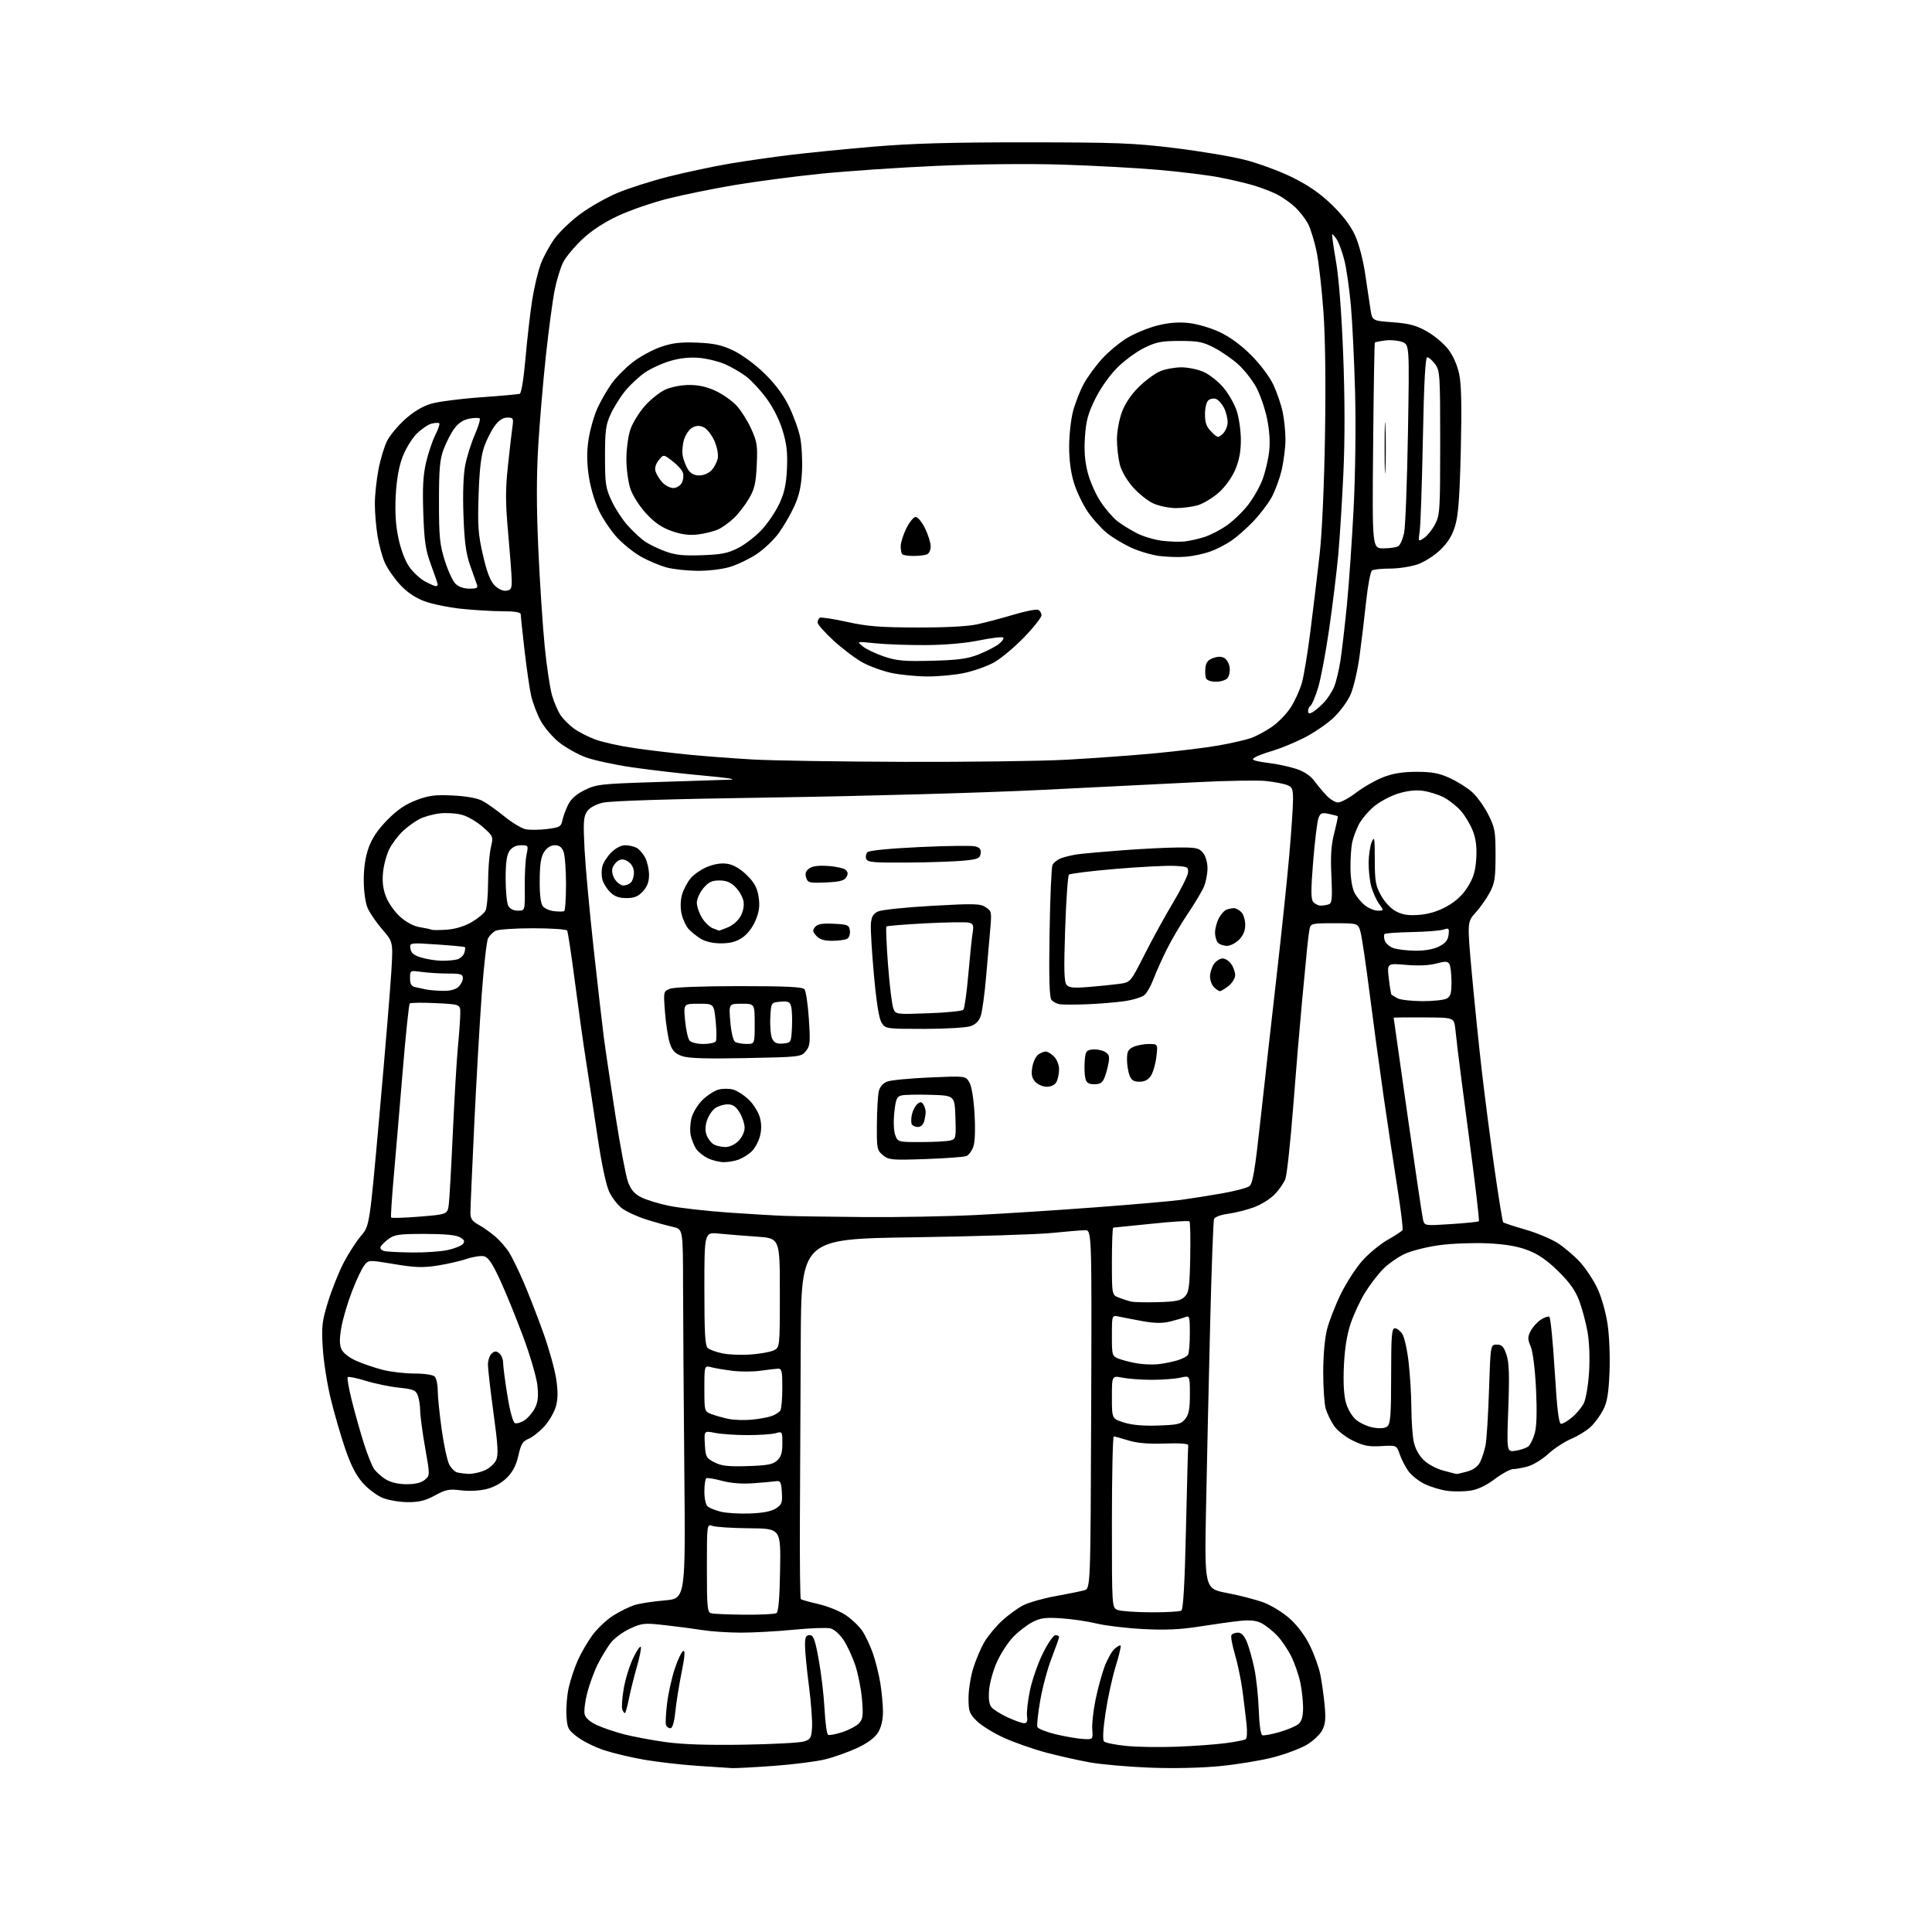 <?xml version="1.0" encoding="UTF-8" standalone="no"?>
<svg 
  version="1.1" 
  xmlns="http://www.w3.org/2000/svg" 
  xmlns:xlink="http://www.w3.org/1999/xlink" 
  xmlns:svg="http://www.w3.org/2000/svg"
  xmlns:rdf="http://www.w3.org/1999/02/22-rdf-syntax-ns#"
  xmlns:cc="http://creativecommons.org/ns#"
  xmlns:dc="http://purl.org/dc/elements/1.1/"
  viewBox="0 0 768 768"
  width="768"
  height="768"
>
<style>svg {background-color: white; }</style>"
<path stroke="none" fill="black" fill-rule="evenodd" d="M291.00,702.85C289.62,702.77 283.32,702.36 277.00,701.93C270.67,701.50 261.27,700.41 256.09,699.52C250.92,698.62 243.75,696.92 240.16,695.74C236.57,694.56 231.80,692.20 229.56,690.50C225.80,687.64 225.48,687.00 225.17,681.96C224.99,678.96 225.38,674.02 226.04,671.00C226.71,667.98 228.32,663.09 229.62,660.15C230.92,657.20 233.57,652.63 235.51,649.99C237.45,647.35 241.16,643.85 243.77,642.21C246.37,640.57 250.17,638.70 252.20,638.05C254.24,637.40 259.64,636.57 264.20,636.19C272.50,635.50 272.50,635.50 272.03,585.00C271.78,557.23 271.55,524.17 271.53,511.54C271.50,488.59 271.50,488.59 267.50,487.71C265.30,487.23 260.57,485.92 257.00,484.79C253.43,483.67 249.08,481.69 247.35,480.40C245.62,479.11 243.29,476.13 242.18,473.78C240.94,471.16 239.14,462.69 237.55,452.00C236.12,442.38 234.06,428.88 232.99,422.00C231.91,415.12 229.90,400.80 228.52,390.16C227.14,379.53 225.76,370.42 225.45,369.91C225.14,369.41 219.03,369.00 211.88,369.00C204.72,369.00 198.01,369.46 196.96,370.02C195.91,370.59 194.58,371.91 194.02,372.97C193.45,374.03 192.32,384.03 191.50,395.20C190.69,406.36 189.34,429.77 188.51,447.20C187.68,464.64 187.00,480.30 187.00,482.00C187.00,484.44 187.66,485.45 190.15,486.80C191.88,487.73 194.86,489.83 196.77,491.46C198.68,493.08 201.23,496.01 202.45,497.96C203.66,499.91 206.33,505.43 208.38,510.23C210.43,515.04 213.88,523.94 216.05,530.02C218.22,536.10 220.47,544.16 221.06,547.94C221.83,552.92 221.82,555.97 221.01,558.97C220.39,561.25 218.34,564.84 216.44,566.94C214.53,569.04 211.70,571.30 210.13,571.94C207.78,572.92 207.08,574.07 206.06,578.61C205.20,582.46 203.85,585.08 201.53,587.40C199.48,589.46 196.43,591.16 193.46,591.91C190.60,592.62 186.53,592.83 183.28,592.43C178.55,591.84 177.24,592.09 172.90,594.46C169.09,596.53 166.58,597.15 162.12,597.13C158.92,597.12 154.43,596.36 152.14,595.44C149.84,594.52 146.26,591.83 144.17,589.46C141.52,586.44 139.42,582.35 137.20,575.82C135.45,570.70 132.87,561.77 131.46,556.00C130.05,550.23 128.63,541.15 128.30,535.83C127.78,527.13 128.00,525.25 130.45,517.33C131.96,512.47 134.76,505.50 136.67,501.84C138.59,498.18 141.67,493.41 143.53,491.23C146.91,487.29 146.91,487.29 150.91,442.39C153.11,417.70 155.21,392.30 155.58,385.95C156.25,374.41 156.25,374.41 151.98,369.47C149.63,366.76 147.01,362.95 146.17,361.02C145.25,358.92 144.62,354.48 144.60,350.00C144.58,345.02 145.23,340.66 146.53,337.00C147.89,333.18 150.17,329.79 154.00,325.91C157.97,321.89 161.19,319.69 165.51,318.07C170.49,316.19 172.94,315.88 180.00,316.22C185.34,316.48 189.70,317.27 191.73,318.33C193.51,319.27 197.45,322.06 200.50,324.54C203.55,327.03 207.37,329.32 208.99,329.65C210.61,329.97 214.43,329.93 217.47,329.55C222.43,328.93 223.05,328.58 223.54,326.18C223.83,324.71 224.85,321.93 225.79,320.00C226.97,317.58 229.02,315.75 232.41,314.07C237.02,311.78 238.73,311.59 260.91,310.88C273.88,310.47 286.98,310.04 290.00,309.94C293.35,309.82 289.43,309.20 280.00,308.35C271.48,307.58 258.65,306.10 251.50,305.06C244.35,304.02 235.91,302.19 232.75,301.01C229.58,299.82 224.86,297.17 222.25,295.10C219.64,293.03 216.32,289.13 214.87,286.42C213.43,283.72 211.74,279.25 211.12,276.50C210.51,273.75 209.33,265.65 208.51,258.50C207.69,251.35 207.01,244.94 207.01,244.25C207.00,243.37 204.87,242.99 199.75,242.98C195.76,242.97 188.37,242.53 183.33,242.00C178.29,241.47 171.69,240.11 168.68,238.98C165.00,237.61 161.80,235.42 159.00,232.39C156.70,229.89 153.99,225.97 152.97,223.67C151.95,221.37 150.65,216.57 150.07,212.99C149.49,209.42 149.01,203.73 149.01,200.34C149.00,196.95 149.65,190.80 150.44,186.68C151.22,182.55 152.78,177.40 153.89,175.22C154.99,173.05 158.22,169.19 161.05,166.65C164.36,163.67 168.02,161.48 171.32,160.50C174.14,159.66 182.98,158.51 190.97,157.95C198.96,157.38 205.99,156.75 206.60,156.55C207.24,156.33 208.19,150.46 208.90,142.34C209.57,134.73 210.76,124.36 211.55,119.31C212.34,114.25 213.89,107.73 215.01,104.81C216.12,101.89 218.61,97.35 220.54,94.72C222.48,92.10 227.08,87.72 230.78,84.99C234.48,82.26 241.10,78.51 245.50,76.66C249.90,74.82 259.12,71.88 266.00,70.15C272.88,68.42 283.68,66.13 290.00,65.06C296.32,63.99 307.12,62.44 314.00,61.60C320.88,60.76 335.73,59.29 347.00,58.32C362.32,57.01 377.73,56.57 408.00,56.58C443.64,56.60 450.68,56.86 466.69,58.82C476.70,60.04 489.30,62.14 494.69,63.50C500.09,64.85 508.62,67.99 513.65,70.47C520.15,73.68 524.70,76.83 529.39,81.36C533.76,85.58 536.88,89.68 538.63,93.50C540.17,96.86 541.86,103.28 542.68,108.88C543.45,114.17 544.40,120.53 544.79,123.00C545.50,127.50 545.50,127.50 553.67,128.11C560.17,128.59 562.92,129.33 567.17,131.71C570.10,133.36 573.93,136.56 575.67,138.83C577.64,141.38 579.31,145.16 580.06,148.73C580.92,152.82 581.10,161.62 580.69,179.00C580.25,197.60 579.71,204.82 578.45,209.00C577.27,212.92 575.56,215.68 572.52,218.61C570.13,220.91 566.13,223.45 563.45,224.36C560.81,225.26 555.91,226.01 552.57,226.02C549.23,226.02 546.00,226.36 545.39,226.77C544.79,227.17 543.74,232.68 543.07,239.00C542.40,245.32 541.22,255.12 540.45,260.76C539.68,266.41 538.09,273.25 536.92,275.98C535.72,278.76 532.70,282.88 530.01,285.39C527.39,287.84 522.12,291.42 518.31,293.34C514.50,295.26 508.93,297.55 505.94,298.43C502.95,299.31 499.84,300.45 499.03,300.96C497.73,301.78 497.73,301.95 499.03,302.37C499.84,302.64 502.75,303.13 505.50,303.48C508.25,303.82 512.63,304.79 515.24,305.63C518.19,306.58 520.82,308.29 522.24,310.17C523.48,311.83 525.70,314.50 527.17,316.09C528.64,317.69 530.77,319.00 531.90,319.00C533.03,319.00 536.33,317.20 539.23,314.99C542.13,312.79 546.98,310.04 550.00,308.89C553.88,307.41 557.77,306.80 563.22,306.81C569.26,306.82 572.10,307.36 576.26,309.26C579.19,310.60 583.17,313.09 585.10,314.78C587.02,316.47 589.93,320.48 591.55,323.68C594.26,329.03 594.50,330.35 594.50,340.00C594.49,349.02 594.17,351.11 592.20,354.80C590.94,357.16 588.41,360.76 586.57,362.80C583.23,366.50 583.23,366.50 585.08,387.00C586.11,398.27 587.88,415.60 589.02,425.50C590.16,435.40 592.43,452.92 594.06,464.44C595.70,475.95 597.27,485.60 597.54,485.88C597.82,486.15 601.75,487.45 606.27,488.75C610.80,490.06 616.60,492.47 619.17,494.12C621.74,495.76 625.71,499.13 627.99,501.60C630.27,504.08 633.41,508.80 634.97,512.10C636.60,515.54 638.33,521.63 639.04,526.38C639.73,531.05 640.07,539.41 639.80,545.58C639.44,554.03 638.87,557.40 637.26,560.50C636.12,562.70 633.90,565.71 632.34,567.19C630.78,568.66 627.28,570.82 624.56,571.98C621.85,573.14 617.73,575.83 615.42,577.97C613.10,580.10 609.47,582.33 607.35,582.92C605.23,583.51 602.59,583.99 601.47,583.99C600.36,584.00 597.09,585.77 594.20,587.94C590.72,590.56 587.42,592.11 584.40,592.57C581.89,592.94 577.76,592.97 575.22,592.62C572.68,592.27 568.67,591.05 566.31,589.91C563.94,588.76 561.04,586.46 559.84,584.78C558.65,583.10 557.11,580.10 556.42,578.11C555.17,574.50 555.17,574.50 549.06,574.85C544.04,575.14 542.00,574.74 537.72,572.63C534.74,571.16 531.52,568.61 530.22,566.68C528.97,564.82 527.51,561.77 526.97,559.90C526.44,558.04 526.00,551.54 526.00,545.47C526.00,538.91 526.61,532.00 527.51,528.46C528.34,525.18 530.81,518.84 533.00,514.37C535.19,509.90 539.08,503.90 541.66,501.03C544.24,498.17 548.74,494.47 551.67,492.82C554.60,491.16 557.23,489.44 557.51,488.99C557.79,488.53 556.92,481.27 555.58,472.83C554.24,464.40 551.78,448.05 550.10,436.50C548.43,424.95 545.89,406.27 544.46,395.00C543.03,383.73 541.42,372.81 540.89,370.75C539.92,367.00 539.92,367.00 530.48,367.00C521.49,367.00 521.02,367.11 520.58,369.25C520.33,370.49 519.89,373.98 519.59,377.00C519.30,380.02 518.38,389.70 517.54,398.50C516.71,407.30 515.13,426.02 514.05,440.10C512.96,454.17 511.57,467.00 510.97,468.60C510.37,470.19 508.47,472.96 506.74,474.75C505.01,476.54 501.33,478.85 498.55,479.88C495.77,480.92 491.17,482.08 488.32,482.47C485.29,482.88 482.92,483.76 482.60,484.59C482.30,485.38 481.61,503.90 481.07,525.76C480.53,547.62 479.79,580.36 479.44,598.52C478.79,631.54 478.79,631.54 487.78,633.24C492.72,634.18 499.27,635.88 502.34,637.02C505.40,638.17 510.10,641.08 512.79,643.50C515.80,646.21 518.84,650.31 520.73,654.19C522.42,657.66 524.26,662.75 524.82,665.50C525.39,668.25 526.16,673.69 526.54,677.58C527.08,683.16 526.88,685.33 525.61,687.79C524.72,689.51 521.91,692.14 519.38,693.63C516.84,695.11 510.85,697.35 506.06,698.59C501.28,699.83 491.77,701.39 484.93,702.06C477.38,702.79 466.42,703.03 457.00,702.67C448.48,702.34 437.76,701.39 433.19,700.57C428.62,699.75 420.74,697.97 415.69,696.63C410.64,695.28 403.12,692.64 399.00,690.76C394.87,688.88 390.03,685.88 388.25,684.09C385.33,681.17 385.00,680.26 385.00,675.01C385.00,671.80 385.85,666.45 386.88,663.12C387.92,659.80 389.91,655.12 391.31,652.73C392.71,650.34 395.87,646.53 398.33,644.26C400.79,642.00 404.60,639.23 406.79,638.11C408.99,636.99 414.77,635.35 419.64,634.48C424.51,633.60 429.62,632.56 431.00,632.17C433.50,631.45 433.50,631.45 433.76,560.23C434.01,489.00 434.01,489.00 431.26,489.03C429.74,489.05 423.77,489.55 418.00,490.13C412.23,490.71 387.48,491.49 363.00,491.85C318.50,492.50 318.50,492.50 318.31,533.50C318.20,556.05 318.05,588.15 317.97,604.83C317.90,621.52 318.06,635.39 318.33,635.66C318.60,635.94 321.76,636.83 325.34,637.64C328.92,638.46 333.80,640.43 336.18,642.02C338.55,643.62 341.52,646.44 342.77,648.30C344.02,650.16 345.91,654.16 346.97,657.18C348.03,660.20 349.37,665.56 349.94,669.09C350.52,672.62 350.99,677.75 350.99,680.50C350.99,683.69 350.29,686.65 349.06,688.67C347.78,690.76 344.99,692.84 340.81,694.81C337.34,696.44 331.57,698.50 328.00,699.37C324.43,700.25 315.20,701.42 307.50,701.97C299.80,702.53 292.38,702.92 291.00,702.85zM468.00,694.34C474.88,694.07 483.59,693.42 487.37,692.91C491.14,692.40 494.66,691.71 495.18,691.39C495.71,691.06 495.85,688.35 495.50,685.15C495.16,682.04 494.44,676.12 493.90,672.00C493.35,667.88 492.01,661.45 490.92,657.72C489.82,653.99 489.19,650.50 489.52,649.97C489.85,649.44 491.01,649.00 492.11,649.00C493.46,649.00 494.60,650.19 495.65,652.69C496.49,654.72 497.83,659.46 498.61,663.22C499.40,666.97 500.19,674.40 500.38,679.73C500.59,685.71 501.14,689.55 501.84,689.78C502.46,689.99 505.56,689.40 508.73,688.49C511.90,687.57 515.29,686.12 516.25,685.26C517.46,684.18 518.00,682.20 518.00,678.89C518.00,676.26 517.50,671.71 516.89,668.80C516.28,665.88 514.68,661.25 513.32,658.50C511.97,655.75 509.43,652.00 507.68,650.16C505.93,648.33 503.18,646.14 501.56,645.29C499.47,644.20 497.03,643.92 493.06,644.31C490.00,644.62 482.77,645.62 477.00,646.54C469.22,647.77 463.39,648.04 454.50,647.58C447.90,647.24 439.57,646.25 436.00,645.39C432.43,644.52 426.08,643.58 421.90,643.31C415.59,642.89 413.65,643.14 410.40,644.82C408.26,645.92 404.84,648.56 402.80,650.67C400.77,652.77 397.87,657.20 396.36,660.50C394.86,663.80 393.43,668.86 393.19,671.75C392.89,675.29 393.20,677.54 394.13,678.66C394.88,679.57 397.75,681.37 400.50,682.65C403.25,683.93 406.21,684.98 407.08,684.99C408.23,685.00 408.55,684.26 408.26,682.25C408.04,680.74 408.56,676.12 409.41,672.00C410.27,667.88 412.58,661.24 414.54,657.25C416.51,653.24 418.76,650.00 419.55,650.00C420.35,650.00 421.00,650.34 421.00,650.75C420.99,651.16 419.67,654.88 418.07,659.02C416.46,663.15 414.41,670.75 413.52,675.90C412.62,681.06 412.10,685.83 412.37,686.51C412.63,687.19 415.91,688.49 419.67,689.40C423.43,690.30 428.30,691.15 430.50,691.27C434.50,691.50 434.50,691.50 434.19,687.50C434.02,685.30 434.61,679.94 435.51,675.59C436.41,671.24 438.02,665.34 439.09,662.48C440.17,659.61 441.94,656.46 443.03,655.48C444.12,654.49 445.21,653.88 445.46,654.13C445.71,654.38 444.81,658.15 443.46,662.52C442.12,666.88 440.32,675.15 439.47,680.89C438.48,687.51 438.27,691.67 438.87,692.27C439.40,692.80 443.35,693.59 447.66,694.03C451.97,694.47 461.12,694.61 468.00,694.34zM295.50,693.54C307.05,693.35 317.85,692.79 319.50,692.28C322.20,691.46 322.53,690.91 322.80,686.71C322.97,684.14 322.41,676.67 321.55,670.10C320.70,663.53 320.00,656.32 320.00,654.08C320.00,650.79 320.35,650.00 321.84,650.00C323.37,650.00 323.97,651.60 325.46,659.75C326.44,665.11 327.48,673.90 327.76,679.27C328.04,684.65 328.67,689.30 329.16,689.60C329.65,689.90 332.23,689.42 334.90,688.53C337.58,687.64 340.56,686.04 341.53,684.97C343.02,683.32 343.20,681.86 342.66,675.52C342.31,671.39 341.10,665.28 339.98,661.93C338.85,658.59 336.75,654.07 335.32,651.91C333.83,649.66 331.59,647.68 330.11,647.31C328.67,646.95 322.10,647.19 315.50,647.84C308.90,648.49 299.45,649.01 294.50,649.00C289.55,648.99 282.80,648.55 279.50,648.02C276.20,647.49 269.47,646.60 264.54,646.05C256.11,645.10 255.29,645.18 250.44,647.40C247.60,648.70 244.13,651.28 242.72,653.13C241.31,654.98 239.00,658.80 237.59,661.62C236.18,664.44 234.31,669.54 233.43,672.97C232.55,676.40 232.09,680.23 232.41,681.49C232.77,682.92 234.56,684.50 237.24,685.74C239.58,686.82 244.43,688.47 248.00,689.40C251.57,690.33 259.00,691.72 264.50,692.49C271.29,693.44 281.23,693.77 295.50,693.54zM266.49,687.00C265.79,687.00 265.00,686.44 264.75,685.75C264.49,685.06 264.68,681.19 265.17,677.14C265.66,673.09 267.06,666.82 268.28,663.20C269.50,659.58 271.01,656.46 271.63,656.27C272.40,656.03 272.19,658.72 270.97,664.71C269.99,669.54 268.86,676.54 268.47,680.25C268.01,684.69 267.33,687.00 266.49,687.00zM248.40,681.00C248.14,681.00 247.68,680.33 247.36,679.51C247.05,678.69 247.31,674.97 247.94,671.26C248.57,667.54 250.27,662.04 251.72,659.04C253.17,656.03 254.53,654.09 254.74,654.72C254.95,655.35 254.23,658.94 253.14,662.69C252.05,666.43 250.64,672.09 250.01,675.25C249.38,678.41 248.65,681.00 248.40,681.00zM296.00,641.87C302.32,641.92 308.03,641.64 308.67,641.23C309.46,640.72 309.92,635.23 310.10,624.05C310.37,607.62 310.37,607.62 297.93,607.51C291.09,607.45 284.49,607.03 283.25,606.58C281.00,605.77 281.00,605.77 281.00,623.31C281.00,639.18 281.17,640.90 282.75,641.31C283.71,641.56 289.68,641.81 296.00,641.87zM457.50,640.92C463.55,640.95 469.00,640.64 469.61,640.23C470.37,639.74 470.96,629.15 471.45,607.50C471.85,589.90 472.25,575.05 472.34,574.50C472.44,573.87 468.95,573.62 463.00,573.82C456.42,574.04 451.96,573.66 448.50,572.58C445.75,571.72 443.16,571.02 442.75,571.01C442.34,571.00 442.00,586.31 442.00,605.03C442.00,639.06 442.00,639.06 444.25,639.97C445.49,640.47 451.45,640.89 457.50,640.92zM298.17,601.63C303.35,601.43 306.69,600.78 308.47,599.61C310.79,598.09 311.07,597.33 310.80,593.19C310.54,589.15 310.22,588.54 308.50,588.80C307.40,588.96 303.35,589.33 299.50,589.61C294.93,589.95 290.59,589.61 287.02,588.65C284.00,587.84 281.19,587.38 280.77,587.64C280.34,587.91 280.00,590.29 280.00,592.94C280.00,595.72 280.56,598.22 281.33,598.86C282.06,599.46 284.42,600.40 286.58,600.94C288.74,601.48 293.95,601.79 298.17,601.63zM161.64,590.00C165.08,590.00 167.47,589.42 168.86,588.25C170.94,586.50 170.94,586.50 169.00,575.50C167.93,569.45 167.05,562.84 167.03,560.82C167.01,558.79 166.59,556.04 166.08,554.71C165.28,552.60 164.32,552.21 158.60,551.62C155.00,551.25 149.07,550.03 145.43,548.90C141.79,547.78 138.54,547.12 138.22,547.45C137.90,547.77 138.69,552.19 139.98,557.27C141.27,562.34 143.40,569.88 144.72,574.00C146.04,578.12 147.79,582.53 148.62,583.80C149.44,585.06 151.55,586.97 153.30,588.04C155.37,589.31 158.31,589.99 161.64,590.00zM186.28,585.88C187.81,585.95 190.62,585.35 192.53,584.55C194.44,583.76 196.53,581.92 197.19,580.48C198.16,578.35 197.97,574.76 196.17,561.67C194.95,552.78 193.96,544.09 193.97,542.37C193.99,540.65 194.68,538.68 195.50,538.00C196.70,537.01 197.30,537.01 198.50,538.00C199.32,538.68 200.00,540.37 200.00,541.74C200.00,543.11 200.76,548.95 201.70,554.72C202.73,561.11 203.91,565.41 204.71,565.72C205.43,565.99 207.13,565.49 208.49,564.60C209.85,563.71 211.70,561.55 212.60,559.80C213.84,557.41 214.09,555.18 213.63,550.76C213.29,547.52 210.73,538.76 207.91,531.20C205.10,523.66 200.97,513.55 198.74,508.73C195.78,502.32 194.09,499.81 192.46,499.40C191.24,499.09 188.15,499.55 185.60,500.41C183.05,501.28 177.78,502.48 173.88,503.09C168.07,503.99 164.97,503.88 156.68,502.50C146.58,500.81 146.57,500.81 144.85,502.94C143.89,504.12 141.68,508.77 139.94,513.29C138.19,517.81 136.28,524.28 135.69,527.68C134.90,532.21 134.92,534.53 135.75,536.36C136.43,537.84 138.81,539.71 141.60,540.94C144.19,542.09 148.90,543.70 152.05,544.51C155.21,545.33 160.90,546.00 164.69,546.00C168.73,546.00 172.10,546.50 172.80,547.20C173.46,547.86 174.00,550.32 174.00,552.67C174.00,555.01 174.70,561.97 175.56,568.14C176.42,574.30 177.77,580.58 178.55,582.10C179.33,583.61 180.77,585.06 181.74,585.31C182.71,585.56 184.75,585.82 186.28,585.88zM579.00,585.93C579.27,585.96 581.19,585.52 583.25,584.95C585.70,584.27 587.47,582.97 588.36,581.20C589.12,579.72 590.09,576.70 590.53,574.50C590.96,572.30 591.59,562.40 591.91,552.50C592.50,534.50 592.50,534.50 595.00,534.50C597.01,534.50 597.75,535.26 598.85,538.50C599.89,541.58 600.06,546.51 599.57,559.89C598.93,577.27 598.93,577.27 602.56,576.68C604.55,576.36 606.81,575.57 607.58,574.93C608.35,574.29 609.49,571.91 610.12,569.63C610.86,566.90 611.02,560.97 610.59,552.14C610.20,544.18 609.35,537.38 608.49,535.31C607.22,532.29 607.22,531.47 608.47,529.07C609.25,527.54 611.06,525.54 612.48,524.61C613.90,523.68 615.43,523.15 615.89,523.43C616.36,523.72 617.31,533.41 618.02,544.98C618.98,560.60 619.64,566.00 620.58,566.00C621.28,566.00 623.25,564.82 624.96,563.38C626.67,561.94 628.74,559.46 629.56,557.88C630.38,556.29 631.33,550.81 631.66,545.70C632.03,540.13 631.80,533.68 631.10,529.62C630.45,525.90 628.96,520.29 627.80,517.17C626.25,513.01 624.03,509.87 619.45,505.36C615.01,500.99 611.52,498.58 607.35,496.98C603.25,495.41 598.49,494.59 591.46,494.25C585.94,493.98 577.39,494.29 572.46,494.94C567.53,495.58 561.25,497.14 558.50,498.40C555.75,499.65 551.79,502.44 549.69,504.59C547.60,506.74 544.37,510.98 542.53,514.00C540.69,517.02 538.17,522.42 536.95,526.00C535.46,530.36 534.56,535.87 534.23,542.75C533.91,549.44 534.18,554.57 535.01,557.52C535.75,560.17 537.45,563.04 539.10,564.43C540.66,565.74 543.76,567.12 546.00,567.50C548.66,567.95 550.58,567.77 551.53,566.97C552.73,565.98 553.00,562.24 553.00,546.88C553.00,530.90 553.23,528.00 554.48,528.00C555.29,528.00 556.62,529.02 557.44,530.27C558.26,531.52 559.39,536.58 559.95,541.52C560.52,546.46 561.01,554.55 561.04,559.50C561.06,564.45 561.47,570.47 561.93,572.87C562.46,575.61 563.90,578.36 565.79,580.25C567.51,581.97 570.87,583.81 573.65,584.56C576.32,585.28 578.73,585.89 579.00,585.93zM297.15,582.80C304.96,582.56 307.20,582.14 308.90,580.60C310.48,579.16 311.00,577.50 311.00,573.83C311.00,569.00 310.98,568.97 308.25,569.73C306.74,570.15 301.68,570.49 297.00,570.48C292.32,570.47 286.56,570.07 284.19,569.59C279.89,568.73 279.89,568.73 280.19,574.11C280.48,579.14 280.73,579.62 284.00,581.30C286.81,582.74 289.41,583.03 297.15,582.80zM460.39,566.67C468.26,566.41 469.50,566.11 471.14,564.07C472.58,562.29 473.00,560.10 473.00,554.28C473.00,546.78 473.00,546.78 469.25,547.63C467.19,548.11 462.12,548.49 458.00,548.50C453.88,548.50 448.59,548.12 446.25,547.66C442.00,546.82 442.00,546.82 442.00,555.38C442.00,563.94 442.00,563.94 446.75,565.46C449.93,566.47 454.43,566.88 460.39,566.67zM298.93,564.34C301.92,564.05 305.51,563.37 306.91,562.84C308.31,562.31 309.80,561.34 310.21,560.69C310.63,560.03 310.98,556.01 310.98,551.75C311.00,545.00 310.77,544.01 309.25,544.07C308.29,544.11 305.15,544.48 302.27,544.89C299.39,545.30 294.44,545.32 291.27,544.93C288.10,544.54 284.26,543.90 282.75,543.50C280.00,542.78 280.00,542.78 280.00,551.92C280.00,560.96 280.03,561.06 282.75,562.11C284.26,562.69 287.30,563.55 289.50,564.02C291.70,564.48 295.95,564.63 298.93,564.34zM460.50,542.28C462.70,542.03 466.07,541.35 468.00,540.77C469.93,540.19 471.83,539.21 472.23,538.61C472.64,538.00 472.98,534.19 472.98,530.14C473.00,523.52 472.83,522.86 471.25,523.53C470.29,523.93 467.55,524.74 465.16,525.32C462.01,526.09 459.01,526.05 454.16,525.17C450.50,524.50 446.26,523.69 444.75,523.36C442.00,522.77 442.00,522.77 442.00,530.91C442.00,538.86 442.06,539.07 444.75,540.12C446.26,540.71 449.52,541.54 452.00,541.96C454.48,542.39 458.30,542.53 460.50,542.28zM298.21,538.45C301.90,538.20 306.06,537.47 307.46,536.84C310.00,535.68 310.00,535.68 310.00,513.95C310.00,492.21 310.00,492.21 300.75,491.58C295.66,491.23 288.91,490.69 285.75,490.37C280.00,489.80 280.00,489.80 280.00,512.28C280.00,530.27 280.28,534.99 281.39,535.91C282.16,536.55 284.75,537.48 287.14,537.98C289.54,538.49 294.52,538.70 298.21,538.45zM460.28,517.63C467.44,517.43 469.41,517.02 470.96,515.44C472.61,513.76 472.90,511.68 473.13,499.78C473.28,492.24 473.15,485.81 472.83,485.50C472.52,485.19 465.69,485.62 457.66,486.47C449.63,487.31 442.82,488.00 442.53,488.00C442.24,488.00 442.00,494.02 442.00,501.38C442.00,514.76 442.00,514.76 444.75,515.82C446.26,516.41 448.40,517.11 449.50,517.38C450.60,517.66 455.45,517.77 460.28,517.63zM163.70,497.88C168.76,497.95 175.14,497.52 177.89,496.93C180.63,496.34 183.38,495.25 184.00,494.50C184.88,493.44 184.62,492.85 182.81,491.82C181.26,490.93 176.66,490.50 168.82,490.50C158.59,490.50 156.80,490.75 154.39,492.56C152.87,493.69 151.46,495.12 151.26,495.73C151.06,496.33 151.70,497.04 152.69,497.30C153.69,497.56 158.64,497.82 163.70,497.88zM576.85,486.59C582.67,486.22 587.63,485.71 587.88,485.46C588.13,485.21 586.43,470.71 584.11,453.25C581.79,435.79 579.69,419.59 579.44,417.25C579.20,414.91 578.76,411.09 578.48,408.75C577.95,404.50 577.95,404.50 565.98,404.44C559.39,404.40 554.00,404.46 554.00,404.56C554.00,404.67 556.50,422.25 559.55,443.63C562.60,465.01 565.36,483.57 565.69,484.89C566.29,487.27 566.30,487.28 576.85,486.59zM166.87,483.62C177.92,482.72 177.92,482.72 178.42,478.61C178.69,476.35 179.41,463.48 180.02,450.00C180.63,436.52 181.54,421.23 182.04,416.00C182.54,410.77 182.96,404.87 182.97,402.87C183.00,399.24 183.00,399.24 173.25,398.76C167.89,398.50 163.22,398.56 162.88,398.90C162.54,399.23 161.29,411.20 160.10,425.50C158.92,439.80 157.31,458.68 156.54,467.45C155.76,476.22 155.28,483.65 155.47,483.96C155.67,484.27 160.79,484.12 166.87,483.62zM343.60,483.80C356.86,483.91 376.89,483.54 388.10,482.98C399.32,482.42 420.65,481.05 435.50,479.93C450.35,478.82 465.65,477.48 469.50,476.96C473.35,476.44 480.64,475.29 485.71,474.40C490.78,473.51 495.69,472.22 496.62,471.54C498.00,470.53 498.85,465.40 501.15,444.40C502.71,430.15 505.56,404.77 507.47,388.00C509.39,371.23 511.65,349.72 512.48,340.20C513.32,330.69 514.00,320.66 514.00,317.93C514.00,313.59 513.69,312.83 511.59,312.04C510.27,311.53 506.56,310.83 503.34,310.47C500.13,310.12 487.82,310.32 476.00,310.92C464.18,311.53 436.05,312.92 413.50,314.03C390.95,315.14 343.61,316.47 308.31,316.99C265.86,317.62 242.55,318.34 239.49,319.11C236.56,319.84 234.29,321.15 233.28,322.69C231.95,324.72 231.81,327.11 232.38,337.80C232.75,344.79 234.39,362.65 236.03,377.50C237.66,392.35 239.47,408.10 240.05,412.50C240.62,416.90 242.67,430.62 244.58,443.00C246.50,455.38 248.77,467.42 249.63,469.78C250.78,472.95 252.14,474.54 254.89,475.95C256.93,476.99 261.95,478.52 266.05,479.35C270.15,480.18 280.48,481.36 289.00,481.97C297.52,482.57 307.88,483.19 312.00,483.33C316.12,483.48 330.35,483.69 343.60,483.80zM287.68,461.98C285.93,461.96 283.06,461.24 281.30,460.38C279.54,459.51 277.46,457.82 276.68,456.63C275.90,455.44 274.95,453.05 274.57,451.32C274.19,449.59 274.35,446.43 274.92,444.30C275.49,442.17 277.46,438.98 279.30,437.20C281.13,435.42 283.95,433.60 285.56,433.14C287.18,432.69 289.81,432.68 291.41,433.12C293.00,433.55 295.83,435.38 297.68,437.17C299.53,438.96 301.50,442.13 302.06,444.21C302.75,446.79 302.75,449.22 302.05,451.82C301.48,453.91 300.00,456.58 298.76,457.75C297.52,458.91 295.23,460.35 293.68,460.93C292.14,461.52 289.44,461.99 287.68,461.98zM368.00,460.74C354.48,461.21 353.33,461.11 351.00,459.21C348.62,457.26 348.50,456.69 348.58,446.83C348.62,441.15 348.97,435.25 349.35,433.71C349.79,431.99 351.06,430.55 352.69,429.93C354.14,429.38 361.72,428.65 369.54,428.31C383.76,427.70 383.76,427.70 385.26,430.10C386.20,431.59 387.00,436.31 387.38,442.61C387.76,448.84 387.58,453.90 386.93,455.78C386.34,457.46 385.10,459.15 384.18,459.54C383.26,459.92 375.98,460.46 368.00,460.74zM288.30,455.97C289.96,455.99 292.08,455.01 293.55,453.55C294.98,452.11 296.00,449.93 296.00,448.30C295.99,446.76 295.10,444.04 294.01,442.25C292.54,439.83 291.31,439.00 289.24,439.00C287.70,439.00 285.48,439.68 284.30,440.50C283.12,441.33 281.66,443.51 281.05,445.36C280.30,447.61 280.26,449.55 280.91,451.28C281.45,452.69 282.70,454.31 283.69,454.89C284.69,455.47 286.76,455.95 288.30,455.97zM366.23,453.99C371.33,453.98 376.53,453.70 377.79,453.36C379.98,452.77 380.06,452.38 379.79,444.12C379.50,435.50 379.50,435.50 370.00,435.21C364.77,435.05 359.52,435.16 358.33,435.46C356.49,435.92 356.06,436.95 355.50,442.25C355.11,445.93 355.27,449.63 355.89,451.25C356.94,453.98 357.02,454.00 366.23,453.99zM364.94,448.00C363.94,448.00 362.83,447.54 362.48,446.98C362.14,446.41 362.14,444.64 362.49,443.04C362.84,441.45 363.81,439.57 364.64,438.88C365.86,437.87 366.33,437.90 367.06,439.06C367.56,439.85 367.97,441.18 367.97,442.00C367.97,442.82 367.70,444.51 367.37,445.75C367.02,447.04 365.99,448.00 364.94,448.00zM416.12,432.00C414.57,432.00 412.50,431.11 411.52,430.02C410.17,428.53 409.88,427.11 410.34,424.28C410.68,422.20 411.73,419.94 412.67,419.25C413.61,418.56 414.97,418.00 415.69,418.00C416.41,418.00 417.90,418.90 419.00,420.00C420.13,421.13 421.00,423.33 421.00,425.07C421.00,426.75 420.53,429.00 419.96,430.07C419.32,431.27 417.87,432.00 416.12,432.00zM435.04,431.00C432.73,431.00 431.90,430.46 431.45,428.67C431.13,427.39 431.01,424.35 431.18,421.92C431.47,417.96 431.78,417.47 434.20,417.19C435.69,417.02 437.88,417.40 439.07,418.04C440.80,418.96 441.12,419.82 440.70,422.35C440.41,424.08 439.70,426.74 439.11,428.25C438.28,430.40 437.40,431.00 435.04,431.00zM452.95,430.00C450.65,430.00 449.72,429.40 448.98,427.43C448.44,426.02 448.00,423.17 448.00,421.10C448.00,418.02 448.47,417.11 450.55,416.16C451.95,415.52 454.71,415.00 456.69,415.00C460.28,415.00 460.28,415.00 459.67,420.13C459.34,422.95 458.36,426.32 457.51,427.63C456.44,429.25 455.01,430.00 452.95,430.00zM296.47,420.61C280.28,420.93 273.58,420.70 271.00,419.77C268.29,418.78 267.23,417.65 266.25,414.67C265.56,412.56 264.71,407.07 264.35,402.45C263.71,394.06 263.71,394.06 266.42,393.03C268.02,392.42 279.33,392.00 293.94,392.00C312.59,392.00 319.01,392.31 319.79,393.25C320.37,393.94 321.15,399.23 321.53,405.00C322.16,414.44 322.04,415.74 320.34,417.84C318.47,420.13 318.04,420.18 296.47,420.61zM279.56,415.00C281.94,415.00 284.18,414.52 284.54,413.94C284.90,413.36 284.88,409.76 284.49,405.94C283.80,399.00 283.80,399.00 277.75,399.00C271.71,399.00 271.71,399.00 272.33,405.62C272.67,409.25 273.46,412.85 274.10,413.62C274.75,414.40 277.10,415.00 279.56,415.00zM296.75,414.98C300.00,415.00 300.00,415.00 300.00,407.00C300.00,399.00 300.00,399.00 294.85,399.00C289.71,399.00 289.71,399.00 290.31,406.16C290.66,410.34 291.45,413.67 292.21,414.15C292.92,414.60 294.96,414.98 296.75,414.98zM311.32,414.81C314.46,414.50 314.50,414.43 314.81,408.54C314.97,405.26 314.85,401.53 314.52,400.23C314.02,398.22 313.41,397.93 310.22,398.19C306.50,398.50 306.50,398.50 306.20,404.73C306.04,408.15 306.41,411.89 307.02,413.04C307.86,414.60 308.92,415.04 311.32,414.81zM367.37,409.00C352.32,409.00 352.02,408.96 350.48,406.61C349.43,405.00 348.43,398.82 347.40,387.56C346.57,378.40 346.02,369.24 346.19,367.21C346.42,364.42 347.11,363.22 349.00,362.33C350.38,361.67 360.02,360.66 370.44,360.08C387.30,359.13 389.64,359.19 391.82,360.62C394.16,362.15 394.24,362.56 393.64,369.36C393.30,373.29 392.54,381.90 391.97,388.50C391.40,395.10 390.47,401.93 389.91,403.67C389.21,405.87 387.95,407.17 385.80,407.92C384.10,408.51 375.80,409.00 367.37,409.00zM369.08,402.79C376.23,402.54 382.46,401.91 382.93,401.41C383.40,400.91 384.29,394.65 384.91,387.50C385.53,380.35 386.30,372.88 386.63,370.89C387.12,367.86 386.90,367.21 385.21,366.77C384.11,366.48 376.38,366.60 368.03,367.03C359.68,367.46 352.63,368.04 352.36,368.30C352.10,368.57 352.39,375.47 353.01,383.64C353.64,391.81 354.58,399.57 355.11,400.88C356.07,403.25 356.12,403.26 369.08,402.79zM432.00,399.22C427.32,399.39 422.52,399.39 421.32,399.21C420.13,399.03 418.62,398.25 417.98,397.48C417.15,396.47 416.93,389.04 417.22,370.79C417.44,356.88 417.96,344.75 418.38,343.84C418.80,342.93 420.35,341.72 421.82,341.15C423.29,340.59 426.30,339.88 428.50,339.58C430.70,339.28 438.72,338.56 446.32,337.99C453.92,337.42 463.81,336.92 468.29,336.89C475.52,336.85 476.66,337.09 478.23,339.03C479.25,340.30 480.00,342.88 480.00,345.14C480.00,347.30 479.37,350.58 478.60,352.43C477.82,354.28 474.95,359.10 472.21,363.14C469.47,367.19 465.67,373.65 463.76,377.50C461.85,381.35 459.50,386.62 458.53,389.20C457.56,391.79 455.97,394.62 455.00,395.50C454.03,396.38 450.37,397.50 446.87,398.00C443.37,398.49 436.68,399.04 432.00,399.22zM565.32,397.97C569.61,397.99 574.00,397.53 575.07,396.96C576.63,396.13 577.00,394.85 576.98,390.21C576.98,387.07 576.59,383.90 576.13,383.17C575.45,382.10 574.44,382.07 570.89,383.03C568.12,383.78 563.71,383.97 558.93,383.55C551.35,382.89 551.35,382.89 552.08,389.01C552.47,392.38 552.96,395.26 553.15,395.42C553.34,395.58 554.40,396.21 555.50,396.82C556.60,397.44 561.02,397.95 565.32,397.97zM175.92,393.88C178.77,393.96 180.99,393.41 182.17,392.35C183.18,391.43 184.00,389.86 184.00,388.85C184.00,387.26 183.17,387.00 178.14,387.00C174.92,387.00 170.19,386.71 167.64,386.36C163.00,385.73 163.00,385.73 163.00,388.85C163.00,391.27 163.50,392.07 165.25,392.44C166.49,392.71 168.40,393.11 169.50,393.35C170.60,393.58 173.49,393.82 175.92,393.88zM484.94,394.00C484.50,394.00 483.44,393.29 482.57,392.43C481.71,391.56 481.00,389.64 481.00,388.15C481.00,386.66 481.70,384.44 482.56,383.22C483.41,382.00 484.96,381.00 486.00,381.00C487.04,381.00 488.59,382.00 489.44,383.22C490.30,384.44 491.00,386.44 491.00,387.65C491.00,388.86 489.81,390.79 488.37,391.93C486.92,393.07 485.37,394.00 484.94,394.00zM432.85,392.33C437.06,391.99 442.50,391.44 444.94,391.10C449.38,390.49 449.38,390.49 454.95,379.50C458.00,373.45 463.08,364.20 466.23,358.95C469.38,353.70 472.07,348.30 472.23,346.95C472.48,344.64 472.19,344.48 466.89,344.20C463.81,344.04 453.28,344.58 443.49,345.40C433.71,346.23 425.35,347.26 424.92,347.70C424.48,348.14 423.81,357.82 423.42,369.22C422.87,385.20 422.99,390.29 423.96,391.45C424.96,392.66 426.71,392.83 432.85,392.33zM175.50,381.91C177.70,381.94 180.50,381.71 181.72,381.38C182.94,381.05 184.21,379.90 184.56,378.82C184.90,377.73 185.03,376.70 184.84,376.51C184.65,376.32 179.62,375.84 173.66,375.44C162.82,374.72 162.82,374.72 163.16,377.08C163.42,378.86 164.50,379.74 167.50,380.65C169.70,381.31 173.30,381.87 175.50,381.91zM562.50,377.92C566.35,377.97 569.76,377.37 572.00,376.25C574.59,374.95 575.59,373.75 575.83,371.61C576.13,368.98 575.95,368.80 573.83,369.52C572.55,369.95 566.88,370.40 561.23,370.51C555.58,370.62 550.70,370.97 550.39,371.28C550.07,371.59 550.10,372.75 550.45,373.86C550.80,374.96 552.31,376.31 553.80,376.85C555.28,377.40 559.20,377.88 562.50,377.92zM487.75,376.00C486.46,376.00 484.86,375.46 484.20,374.80C483.54,374.14 483.00,372.32 483.00,370.75C483.00,369.18 483.66,366.63 484.46,365.07C485.27,363.52 486.65,361.96 487.54,361.62C488.44,361.28 489.77,361.00 490.51,361.00C491.25,361.00 492.56,361.71 493.43,362.57C494.29,363.44 495.00,365.71 495.00,367.62C495.00,369.97 494.21,371.88 492.55,373.55C491.20,374.90 489.04,376.00 487.75,376.00zM286.60,375.00C283.39,374.99 280.39,374.31 278.50,373.14C276.85,372.12 274.67,370.35 273.66,369.22C272.65,368.08 271.43,365.43 270.95,363.32C270.42,361.01 270.47,358.04 271.07,355.80C271.61,353.76 273.18,350.75 274.55,349.12C275.93,347.48 279.05,345.38 281.49,344.45C284.45,343.32 287.10,342.98 289.51,343.44C291.76,343.86 294.56,345.56 296.98,347.98C299.95,350.95 301.02,352.95 301.56,356.55C302.10,360.12 301.81,362.36 300.36,365.85C299.20,368.65 297.13,371.34 295.08,372.73C292.66,374.36 290.26,375.00 286.60,375.00zM330.90,373.98C327.58,374.00 325.81,373.45 324.52,372.02C323.03,370.37 322.94,369.77 324.02,368.48C324.99,367.30 326.84,366.99 331.41,367.21C336.97,367.47 337.53,367.71 337.84,369.89C338.02,371.20 337.57,372.66 336.84,373.12C336.10,373.59 333.43,373.98 330.90,373.98zM177.80,369.55C181.09,369.29 184.77,368.15 187.53,366.54C189.97,365.11 192.42,363.08 192.98,362.03C193.54,360.99 194.01,355.94 194.02,350.82C194.04,345.69 194.52,339.48 195.10,337.00C196.15,332.50 196.15,332.50 191.95,328.76C189.64,326.70 185.90,324.51 183.63,323.90C181.36,323.29 177.39,323.03 174.80,323.34C172.22,323.64 168.62,324.64 166.80,325.56C164.99,326.47 162.00,328.64 160.16,330.36C158.33,332.09 155.93,335.24 154.83,337.38C153.73,339.51 152.58,343.67 152.28,346.62C151.89,350.38 152.23,353.31 153.42,356.43C154.35,358.87 156.86,362.45 159.00,364.38C161.36,366.51 164.37,368.14 166.69,368.53C168.79,368.88 170.95,369.34 171.50,369.56C172.05,369.78 174.88,369.77 177.80,369.55zM285.78,369.94C285.94,369.97 287.59,369.36 289.47,368.58C291.41,367.77 293.57,365.81 294.50,364.01C295.52,362.03 295.89,359.79 295.50,358.00C295.16,356.43 293.72,353.99 292.30,352.57C290.45,350.72 288.67,350.00 285.95,350.00C282.97,350.00 281.64,350.64 279.59,353.08C278.17,354.77 277.00,357.36 277.00,358.83C277.01,360.30 277.91,362.98 279.01,364.78C280.11,366.59 282.02,368.48 283.26,368.97C284.49,369.47 285.63,369.90 285.78,369.94zM564.25,363.66C568.12,363.34 571.73,362.22 575.25,360.24C578.81,358.24 581.45,355.76 583.46,352.54C585.73,348.90 586.51,346.28 586.83,341.35C587.12,336.81 586.72,333.57 585.50,330.35C584.54,327.84 582.39,324.24 580.72,322.34C579.05,320.44 575.96,318.00 573.85,316.92C571.74,315.84 568.02,314.69 565.60,314.36C562.67,313.96 559.32,314.34 555.63,315.50C552.57,316.47 548.23,318.82 546.00,320.73C543.76,322.65 541.10,325.85 540.09,327.86C539.07,329.86 537.91,333.04 537.50,334.93C537.10,336.82 536.79,341.40 536.83,345.12C536.86,349.13 537.52,353.10 538.42,354.85C539.27,356.49 541.15,358.76 542.61,359.91C544.08,361.06 546.36,362.00 547.70,362.00C550.14,362.00 550.14,362.00 548.18,359.25C547.11,357.74 545.73,354.70 545.12,352.50C544.51,350.30 544.03,346.02 544.05,343.00C544.07,339.98 544.63,336.23 545.30,334.68C546.34,332.23 546.50,333.13 546.50,341.68C546.50,350.30 546.81,352.05 549.01,356.00C550.51,358.70 552.91,361.23 555.01,362.31C557.62,363.67 559.95,364.01 564.25,363.66zM224.25,362.21C224.66,362.03 225.00,357.21 225.00,351.51C225.00,345.80 224.56,339.98 224.02,338.57C223.34,336.76 222.31,336.00 220.55,336.00C218.95,336.00 217.42,336.95 216.32,338.64C215.03,340.61 214.58,343.47 214.54,349.98C214.51,355.80 214.94,359.22 215.82,360.29C216.55,361.17 218.58,362.03 220.32,362.22C222.07,362.40 223.84,362.40 224.25,362.21zM205.89,362.00C208.70,362.00 208.70,362.00 208.60,352.75C208.55,347.66 208.86,341.81 209.30,339.75C210.07,336.08 210.03,336.00 207.10,336.00C205.15,336.00 203.57,336.77 202.56,338.22C201.43,339.83 201.00,342.90 201.00,349.29C201.00,354.15 201.47,359.00 202.04,360.07C202.68,361.28 204.13,362.00 205.89,362.00zM525.04,360.00C526.03,360.00 527.49,359.75 528.30,359.44C529.49,358.98 529.66,356.96 529.25,348.19C528.87,340.19 529.16,335.89 530.39,331.10C531.30,327.58 531.91,324.60 531.77,324.47C531.62,324.34 530.04,323.92 528.26,323.54C525.44,322.94 524.89,323.16 524.11,325.21C523.62,326.51 522.67,334.21 522.01,342.33C521.08,353.87 521.08,357.39 522.03,358.54C522.70,359.34 524.05,360.00 525.04,360.00zM249.00,357.00C246.01,357.00 244.26,356.35 242.50,354.59C241.17,353.26 239.79,351.01 239.43,349.59C239.08,348.16 239.08,345.82 239.44,344.37C239.81,342.93 241.39,340.45 242.97,338.87C244.69,337.16 246.91,336.00 248.49,336.00C249.94,336.00 252.00,336.46 253.06,337.03C254.11,337.60 255.66,339.37 256.49,340.98C257.32,342.59 258.00,345.66 258.00,347.80C258.00,350.56 257.28,352.48 255.55,354.35C253.67,356.38 252.14,357.00 249.00,357.00zM247.82,352.00C248.80,352.00 250.14,351.46 250.80,350.80C251.46,350.14 252.00,348.37 252.00,346.86C252.00,345.18 251.16,343.53 249.85,342.60C248.34,341.55 247.16,341.38 245.91,342.05C244.94,342.57 243.84,343.92 243.48,345.05C243.10,346.26 243.49,348.11 244.44,349.55C245.32,350.90 246.85,352.00 247.82,352.00zM328.23,350.79C321.68,351.06 321.11,350.92 320.46,348.87C319.96,347.29 320.29,346.25 321.63,345.25C322.90,344.29 325.34,343.97 329.26,344.24C332.44,344.45 335.58,345.18 336.24,345.84C337.13,346.73 337.17,347.52 336.37,348.78C335.55,350.09 333.61,350.57 328.23,350.79zM360.72,342.88C347.24,342.98 344.85,342.77 344.34,341.43C344.01,340.57 344.24,339.36 344.85,338.75C345.52,338.08 353.69,337.28 365.54,336.72C376.30,336.22 386.24,336.09 387.62,336.44C389.50,336.91 390.05,337.63 389.81,339.29C389.54,341.23 388.72,341.58 383.00,342.13C379.43,342.48 369.40,342.82 360.72,342.88zM359.50,302.85C384.80,302.93 413.82,302.55 424.00,302.00C434.18,301.44 449.93,300.30 459.00,299.46C468.07,298.61 479.55,297.20 484.50,296.32C489.45,295.44 495.19,294.12 497.26,293.40C499.33,292.67 503.08,290.66 505.60,288.93C508.12,287.19 511.51,283.69 513.13,281.14C514.75,278.59 516.72,274.25 517.51,271.50C518.30,268.75 519.85,259.30 520.96,250.50C522.07,241.70 523.69,228.20 524.56,220.50C525.52,212.10 526.37,193.26 526.70,173.42C527.05,152.46 526.83,134.32 526.09,123.93C525.44,114.90 524.22,104.16 523.38,100.06C522.53,95.96 521.01,91.00 520.01,89.05C519.00,87.10 516.67,84.09 514.84,82.36C513.00,80.63 509.69,78.31 507.47,77.20C505.25,76.09 500.97,74.47 497.95,73.59C494.93,72.71 488.87,71.30 484.48,70.46C480.09,69.62 469.30,68.30 460.50,67.52C451.70,66.75 434.38,65.81 422.00,65.43C408.61,65.02 388.57,65.23 372.50,65.93C357.65,66.58 336.93,67.98 326.46,69.04C315.99,70.10 300.46,72.14 291.96,73.57C283.46,75.01 271.48,77.45 265.35,79.00C259.21,80.55 250.33,83.62 245.61,85.83C240.03,88.45 235.07,91.71 231.41,95.17C228.32,98.09 224.93,102.18 223.87,104.25C222.82,106.32 221.30,111.27 220.50,115.26C219.70,119.24 218.13,130.91 217.02,141.18C215.91,151.45 214.53,167.65 213.96,177.18C213.23,189.34 213.24,201.65 214.00,218.50C214.60,231.70 215.74,249.06 216.54,257.07C217.34,265.08 218.67,273.86 219.49,276.57C220.30,279.28 221.80,282.75 222.82,284.27C223.84,285.79 226.18,288.16 228.03,289.52C229.88,290.89 233.73,292.88 236.58,293.94C239.43,295.01 246.43,296.56 252.13,297.38C257.83,298.21 267.68,299.39 274.00,300.01C280.32,300.63 291.80,301.49 299.50,301.92C307.20,302.35 334.20,302.77 359.50,302.85zM521.75,283.12C522.71,282.60 524.71,280.90 526.20,279.34C527.68,277.78 529.55,274.93 530.34,273.00C531.14,271.07 532.27,266.35 532.86,262.50C533.45,258.65 534.59,248.75 535.41,240.50C536.23,232.25 537.43,214.93 538.09,202.00C538.77,188.48 539.02,168.94 538.67,156.00C538.34,143.62 537.59,128.10 537.00,121.50C536.41,114.90 535.25,106.81 534.42,103.51C533.60,100.22 532.23,96.47 531.38,95.18C530.53,93.88 529.71,92.98 529.56,93.16C529.40,93.35 530.09,98.22 531.09,104.00C532.22,110.51 533.30,124.56 533.94,141.00C534.61,158.32 534.64,174.60 534.02,188.00C533.50,199.28 532.58,213.90 531.98,220.50C531.38,227.10 529.76,240.28 528.40,249.79C527.03,259.30 525.02,269.97 523.93,273.50C522.84,277.03 521.51,280.19 520.97,280.52C520.44,280.85 520.00,281.78 520.00,282.59C520.00,283.69 520.45,283.83 521.75,283.12zM483.35,271.00C481.33,271.00 479.72,270.42 479.39,269.58C479.10,268.81 479.00,266.90 479.18,265.35C479.41,263.31 480.27,262.27 482.30,261.56C484.19,260.90 485.66,260.92 486.80,261.64C487.74,262.22 488.65,263.92 488.82,265.41C489.00,266.90 488.61,268.77 487.95,269.56C487.29,270.35 485.22,271.00 483.35,271.00zM368.50,268.90C364.10,268.87 357.69,268.23 354.25,267.48C350.81,266.74 345.72,264.88 342.93,263.37C340.14,261.85 334.96,257.95 331.43,254.71C327.89,251.47 325.00,248.21 325.00,247.47C325.00,246.73 325.40,245.87 325.89,245.57C326.38,245.27 331.21,246.00 336.64,247.20C344.69,248.99 349.80,249.40 364.50,249.44C375.85,249.47 384.72,249.00 388.50,248.17C391.80,247.45 398.26,245.74 402.86,244.36C407.46,242.99 411.84,242.11 412.61,242.40C413.37,242.70 414.00,243.67 414.00,244.58C414.00,245.48 410.84,249.48 406.97,253.46C403.10,257.45 397.71,261.93 395.00,263.40C392.28,264.88 387.01,266.74 383.28,267.53C379.55,268.32 372.90,268.94 368.50,268.90zM370.50,262.66C380.92,262.39 384.59,261.89 389.00,260.15C392.02,258.95 395.62,257.11 396.99,256.06C398.35,255.00 399.16,253.83 398.78,253.45C398.41,253.07 394.14,253.57 389.30,254.56C383.79,255.69 375.82,256.38 368.00,256.43C361.12,256.47 352.12,256.15 348.00,255.72C340.50,254.94 340.50,254.94 343.00,256.97C344.38,258.09 348.20,259.90 351.50,261.00C356.55,262.69 359.55,262.95 370.50,262.66zM201.27,234.82C203.17,234.55 203.49,233.91 203.41,230.50C203.36,228.30 202.72,219.88 201.99,211.78C200.91,199.82 200.89,194.85 201.90,185.28C202.59,178.80 203.39,171.81 203.69,169.75C204.18,166.25 204.04,166.00 201.66,166.00C199.94,166.00 198.31,167.06 196.69,169.25C195.36,171.04 193.47,174.75 192.50,177.50C191.24,181.04 190.58,186.66 190.25,196.80C189.84,209.12 190.08,212.42 191.99,220.70C193.57,227.53 194.91,231.00 196.63,232.72C198.08,234.17 199.93,235.01 201.27,234.82zM186.61,234.00C189.63,234.00 190.11,233.72 189.54,232.25C189.17,231.29 187.93,227.80 186.79,224.50C185.22,219.98 184.59,215.11 184.23,204.74C183.92,196.11 184.19,188.72 184.94,184.90C185.60,181.55 187.29,176.15 188.71,172.88C190.13,169.62 191.02,166.68 190.69,166.35C190.36,166.03 188.51,166.06 186.57,166.42C184.22,166.86 182.24,168.16 180.65,170.29C179.34,172.06 177.42,175.75 176.38,178.50C174.83,182.64 174.50,186.27 174.50,199.50C174.50,213.39 174.80,216.46 176.79,222.79C178.05,226.80 179.96,230.96 181.04,232.04C182.26,233.26 184.36,234.00 186.61,234.00zM173.23,233.00C173.66,233.00 174.00,232.72 174.00,232.37C174.00,232.03 172.82,228.54 171.37,224.62C169.15,218.62 168.66,215.37 168.27,204.00C167.91,193.81 168.19,188.84 169.39,183.73C170.27,180.00 171.92,175.12 173.06,172.88C174.20,170.64 174.90,168.57 174.62,168.28C174.33,168.00 172.96,168.05 171.57,168.39C170.18,168.74 167.50,170.57 165.61,172.45C163.73,174.34 161.20,178.49 160.00,181.69C158.55,185.53 157.64,190.71 157.31,197.00C156.96,203.61 157.29,208.78 158.39,214.00C159.36,218.56 161.07,223.03 162.74,225.40C164.26,227.54 167.07,230.13 168.98,231.15C170.90,232.17 172.81,233.00 173.23,233.00zM277.07,226.91C272.91,226.86 267.43,226.25 264.89,225.55C262.36,224.85 257.96,223.01 255.12,221.47C252.28,219.92 247.91,216.47 245.41,213.80C242.91,211.13 239.56,206.15 237.96,202.72C236.29,199.16 234.59,193.24 233.99,188.86C233.23,183.42 233.24,179.25 234.01,174.36C234.61,170.59 236.18,165.13 237.51,162.22C238.83,159.32 241.37,154.93 243.14,152.45C244.92,149.98 248.69,146.17 251.53,143.98C254.36,141.79 259.34,139.07 262.59,137.94C267.21,136.33 270.36,135.95 277.00,136.20C283.67,136.46 286.75,137.11 291.31,139.24C294.63,140.78 299.88,144.60 303.57,148.15C307.88,152.28 311.18,156.63 313.45,161.16C315.32,164.91 317.39,170.55 318.04,173.70C318.69,176.84 319.04,183.04 318.80,187.46C318.49,193.41 317.68,197.02 315.70,201.36C314.22,204.58 311.42,209.38 309.48,212.03C307.54,214.68 303.60,218.40 300.72,220.31C297.85,222.21 293.06,224.50 290.07,225.39C286.97,226.31 281.39,226.96 277.07,226.91zM471.50,221.30C468.75,221.54 463.99,221.41 460.92,221.02C457.85,220.62 452.79,219.14 449.69,217.72C446.59,216.29 442.24,213.68 440.04,211.91C437.83,210.14 434.42,206.36 432.46,203.51C430.50,200.66 428.02,195.51 426.95,192.07C425.68,188.02 425.00,182.94 425.00,177.62C425.00,173.11 425.69,166.77 426.53,163.53C427.38,160.30 429.29,155.40 430.78,152.64C432.28,149.89 435.59,145.35 438.14,142.57C440.70,139.78 445.20,136.05 448.14,134.29C451.09,132.52 456.42,130.33 459.98,129.42C464.45,128.28 468.33,127.96 472.45,128.39C475.83,128.74 481.20,130.31 484.79,131.99C488.91,133.92 493.35,137.17 497.40,141.23C501.04,144.89 504.71,149.79 506.21,153.00C507.62,156.03 509.27,160.88 509.89,163.80C510.50,166.71 510.99,171.66 510.99,174.80C510.98,177.93 510.28,183.42 509.44,186.99C508.60,190.55 506.75,195.50 505.33,197.99C503.91,200.47 500.67,204.68 498.12,207.34C495.58,210.00 491.70,213.42 489.50,214.93C487.30,216.45 483.48,218.41 481.00,219.28C478.52,220.15 474.25,221.06 471.50,221.30zM279.00,220.71C286.86,220.43 289.37,219.93 293.54,217.78C296.31,216.35 300.52,213.08 302.88,210.51C305.24,207.95 308.37,203.30 309.82,200.18C311.82,195.87 312.55,192.51 312.83,186.27C313.12,179.95 312.71,176.42 311.11,171.14C309.85,166.97 307.30,161.92 304.69,158.37C302.31,155.14 298.70,151.23 296.66,149.69C294.63,148.14 290.89,145.95 288.35,144.83C285.81,143.71 281.17,142.55 278.04,142.27C274.26,141.93 270.39,142.32 266.49,143.46C263.26,144.40 258.71,146.48 256.37,148.09C254.04,149.69 250.53,152.96 248.58,155.33C246.63,157.71 244.02,161.87 242.77,164.58C240.81,168.83 240.50,171.14 240.50,181.50C240.50,192.38 240.75,194.03 243.14,199.12C244.58,202.21 247.47,206.62 249.54,208.91C251.61,211.21 254.60,214.00 256.17,215.12C257.75,216.24 261.39,218.03 264.27,219.10C268.42,220.64 271.47,220.97 279.00,220.71zM363.08,221.00C361.02,221.00 359.03,220.70 358.67,220.33C358.30,219.97 358.02,218.50 358.04,217.08C358.06,215.66 359.08,212.47 360.29,210.00C361.51,207.53 363.18,205.50 364.00,205.50C364.82,205.50 366.49,207.53 367.71,210.00C368.92,212.47 369.94,215.69 369.96,217.14C369.98,218.66 369.33,220.04 368.42,220.39C367.55,220.73 365.15,221.00 363.08,221.00zM549.98,217.98C552.47,217.98 555.11,217.58 555.86,217.11C556.61,216.63 557.64,214.28 558.15,211.87C558.66,209.47 559.35,191.65 559.68,172.28C560.27,137.05 560.27,137.05 557.39,135.94C555.80,135.33 552.78,135.06 550.67,135.33C548.56,135.61 546.69,135.98 546.52,136.17C546.35,136.35 546.04,154.84 545.84,177.25C545.46,218.00 545.46,218.00 549.98,217.98zM471.00,215.23C472.93,215.01 476.40,214.23 478.71,213.49C481.03,212.75 484.98,210.73 487.50,209.00C490.01,207.27 493.82,203.64 495.96,200.93C498.10,198.22 500.76,193.59 501.86,190.64C502.97,187.69 504.16,182.62 504.52,179.39C504.94,175.55 504.63,170.97 503.63,166.22C502.79,162.22 500.87,156.69 499.37,153.94C497.87,151.18 494.74,147.17 492.41,145.02C490.08,142.88 485.78,139.87 482.84,138.33C478.21,135.90 476.37,135.53 469.00,135.53C461.76,135.53 459.67,135.93 454.88,138.27C451.79,139.78 446.94,143.34 444.10,146.18C441.08,149.21 437.46,154.33 435.38,158.54C432.53,164.32 431.72,167.27 431.29,173.61C430.91,179.17 431.23,183.37 432.38,187.83C433.27,191.31 435.59,196.56 437.54,199.49C439.48,202.42 442.52,205.92 444.29,207.27C446.05,208.61 449.52,210.75 452.00,212.01C454.48,213.27 458.98,214.61 462.00,214.97C465.02,215.33 469.07,215.45 471.00,215.23zM566.07,213.87C567.35,213.02 569.32,210.57 570.45,208.41C572.38,204.73 572.50,202.81 572.50,176.00C572.50,149.07 572.39,147.35 570.50,144.78C569.40,143.29 568.00,142.05 567.38,142.03C566.59,142.01 566.08,151.50 565.62,174.25C565.27,191.99 564.71,208.50 564.37,210.95C563.75,215.41 563.75,215.41 566.07,213.87zM277.49,212.45C273.90,212.87 270.96,212.49 267.00,211.10C263.03,209.70 260.21,207.76 256.86,204.13C254.25,201.30 251.52,197.03 250.61,194.37C249.72,191.76 249.00,186.45 249.00,182.50C249.00,178.57 249.71,173.28 250.58,170.73C251.44,168.19 254.01,164.00 256.29,161.41C258.56,158.83 262.24,155.89 264.46,154.88C266.79,153.82 270.82,153.04 274.00,153.03C277.73,153.02 281.11,153.78 284.50,155.39C287.25,156.69 290.94,159.27 292.70,161.13C294.45,162.98 297.09,167.13 298.56,170.35C300.96,175.60 301.19,177.09 300.82,184.92C300.48,192.07 299.93,194.45 297.76,198.14C296.31,200.61 293.69,204.05 291.92,205.77C290.16,207.50 287.31,209.57 285.60,210.39C283.88,211.20 280.23,212.13 277.49,212.45zM467.38,201.98C464.70,201.97 460.68,201.13 458.46,200.12C456.24,199.11 452.58,196.19 450.33,193.64C447.88,190.85 445.78,187.20 445.12,184.55C444.50,182.11 444.00,177.63 444.00,174.59C444.00,171.53 444.89,166.71 445.99,163.76C447.25,160.38 449.71,156.75 452.74,153.77C455.36,151.20 459.17,148.40 461.22,147.55C463.26,146.70 467.09,146.01 469.72,146.02C472.35,146.03 476.33,146.87 478.56,147.89C480.79,148.90 484.26,151.65 486.27,154.00C488.29,156.36 490.68,160.54 491.60,163.30C492.52,166.07 493.27,171.30 493.26,174.93C493.26,179.56 492.58,183.10 490.99,186.80C489.64,189.93 486.97,193.61 484.42,195.86C482.05,197.94 478.35,200.18 476.19,200.82C474.03,201.47 470.07,201.99 467.38,201.98zM267.64,194.00C268.92,194.00 270.41,193.10 271.02,191.96C271.62,190.84 271.83,189.04 271.49,187.96C271.15,186.88 269.27,184.78 267.31,183.29C263.76,180.58 263.76,180.58 261.86,182.93C260.64,184.44 260.18,186.04 260.59,187.39C260.94,188.55 262.16,190.51 263.29,191.75C264.42,192.99 266.38,194.00 267.64,194.00zM550.74,186.25C550.56,190.79 550.41,187.07 550.41,178.00C550.41,168.93 550.56,165.21 550.74,169.75C550.93,174.29 550.93,181.71 550.74,186.25zM277.98,189.00C279.67,189.00 281.75,188.11 282.86,186.92C283.93,185.78 285.03,183.64 285.32,182.17C285.62,180.66 285.05,177.69 284.02,175.34C283.01,173.05 281.19,170.64 279.97,169.98C278.38,169.13 277.10,169.09 275.47,169.83C274.20,170.41 272.67,172.47 271.99,174.52C271.33,176.53 271.07,179.58 271.41,181.29C271.75,183.00 272.71,185.43 273.54,186.70C274.55,188.24 276.02,189.00 277.98,189.00zM486.06,172.45C487.13,171.48 488.00,169.39 488.00,167.80C488.00,166.20 487.34,163.63 486.54,162.07C485.73,160.52 484.33,158.96 483.41,158.60C482.50,158.25 481.13,158.48 480.37,159.11C479.59,159.76 479.00,162.14 479.00,164.67C479.00,168.08 479.59,169.68 481.56,171.65C484.01,174.10 484.19,174.14 486.06,172.45z" />

</svg>